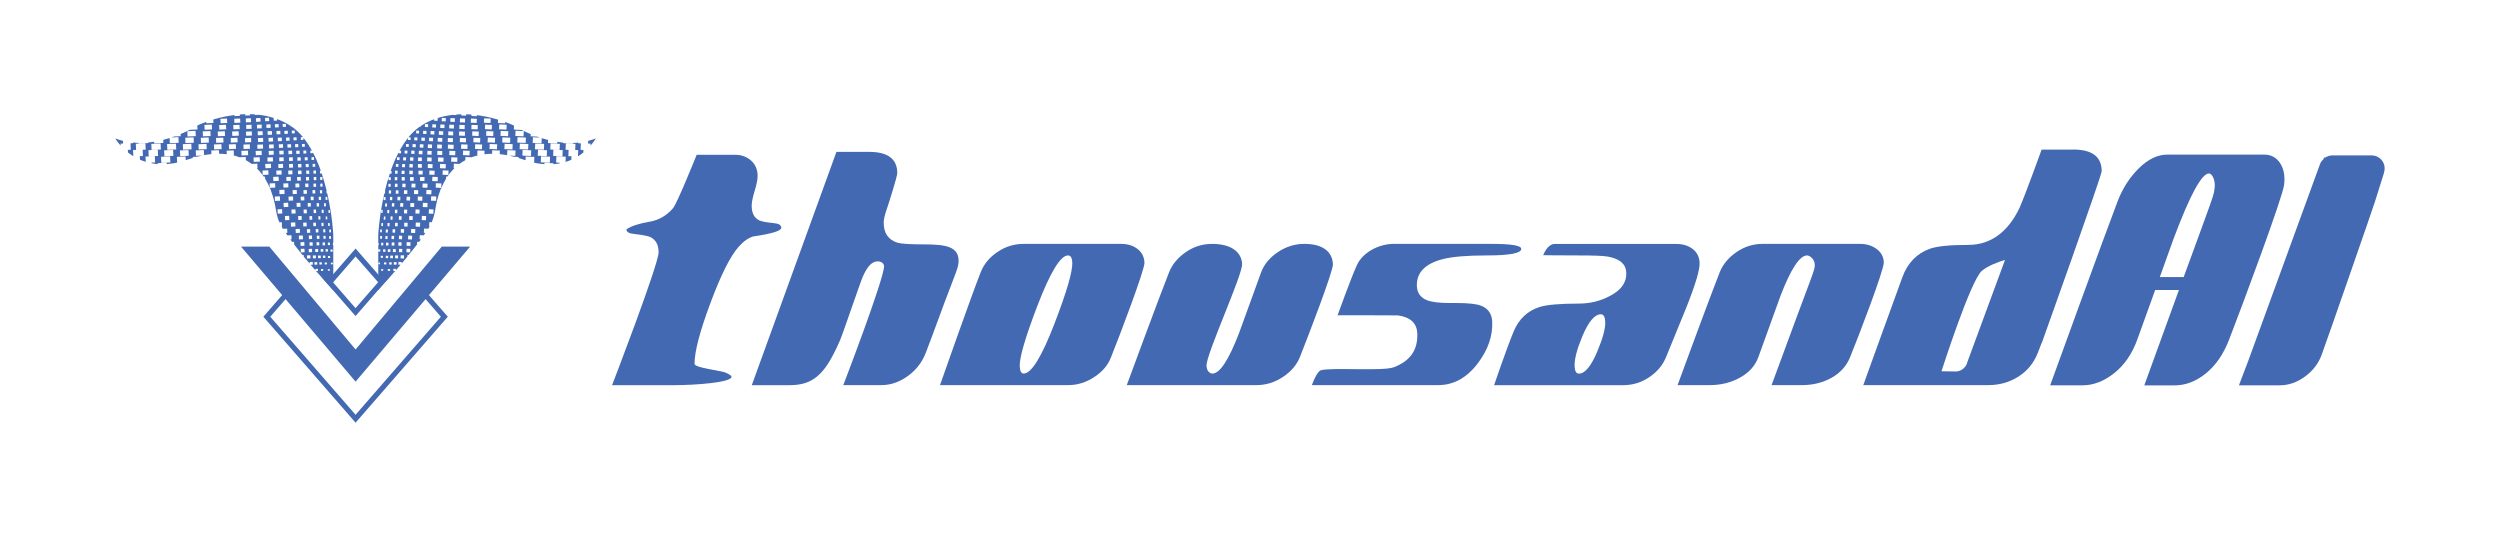 <?xml version="1.0" encoding="UTF-8"?><svg id="a" xmlns="http://www.w3.org/2000/svg" viewBox="0 0 489.07 105.03"><defs><style>.b{fill:#4269b2;}</style></defs><path class="b" d="M446.02,31.86c-.75-1.07-1.75-1.61-3.01-1.61h-19.06c-1.86,0-3.7,.88-5.49,2.63-1.8,1.76-3.18,3.9-4.16,6.41-2.62,6.83-13.23,36.09-13.23,36.09h6.3c2.17,0,4.25-.8,6.25-2.4,2-1.6,3.5-3.79,4.5-6.57,1.3-3.6,2.46-6.82,3.49-9.68h4.65c-1.76,4.82-3.98,10.92-6.78,18.66h5.91c2.17,0,4.22-.78,6.15-2.35,1.93-1.57,3.44-3.76,4.53-6.59,2.67-6.87,10.51-27.97,10.77-30.3,.2-1.78-.08-3.21-.83-4.28Zm-12.78,4.89c-.18,1.62-.07,1.09-6.05,17.45h-4.67c1.05-2.92,1.94-5.4,2.66-7.41,3.21-8.57,5.52-12.86,6.96-12.86,.56,0,1.29,1.21,1.11,2.82Z"/><g><polygon class="b" points="69.56 82.69 51.52 61.96 56.56 56.16 57.33 56.83 52.87 61.96 69.56 81.14 86.25 61.96 81.47 56.47 82.23 55.8 87.6 61.96 69.56 82.69"/><path class="b" d="M75.12,54.99c-2.55-2.93-5.56-6.37-5.56-6.37l-5.3,6.09c.38,.21,.6,.63,.42,1.09l4.88-5.63,4.77,5.45c.11-.32,.43-.57,.79-.63Z"/><path class="b" d="M75.94,52.95l-6.39,7.33-6.18-7.1c-.03,.26-.07,.54-.11,.87-.02,.14-.08,.26-.17,.36l6.46,7.42,7.27-8.35c-.35,0-.7-.21-.88-.53Z"/><polygon class="b" points="69.56 68.37 52.68 48.24 47.15 48.24 69.56 74.66 91.97 48.24 86.43 48.24 69.56 68.37"/><g><path class="b" d="M23.58,28.1l.5-.02-.02-.52c-.5-.13-1-.28-1.5-.48,0,0,.34,.61,1.04,1.41l-.02-.38Z"/><path class="b" d="M64.98,55.43v-.2h.22v-7.27h-.07l-.02-.45h.09v-1.62s-.18-3.68-1.18-8.07h-.14l-.02-.55h.03c-.26-1.09-.58-2.22-.95-3.34h-.33l-.02-.53h.17c-.1-.27-.19-.53-.29-.79h-.04v-.11c-.37-.93-.77-1.84-1.23-2.71v.17l-.47,.02-.02-.52h.31c-.15-.28-.3-.54-.46-.8h-.09v-.15c-.35-.55-.72-1.07-1.11-1.55v.4l-.5,.02-.02-.53,.43-.02c-.67-.81-1.42-1.52-2.26-2.1h-.18v-.12c-.08-.05-.16-.1-.24-.15-.77-.48-1.56-.85-2.37-1.16v.29l-.67,.03-.02-.55c-.95-.3-1.91-.5-2.86-.61l-.79,.03v-.11c-.33-.02-.65-.04-.96-.05v.24l-.94,.04v-.27c-.37,0-.72,.03-1.06,.05v.28l-1.05,.05v-.22c-.45,.06-.89,.12-1.3,.2v.04h-.25c-.96,.19-1.84,.42-2.6,.64l.03,.67-1.41,.06v-.27c-.99,.35-1.56,.63-1.56,.63,0,0-.06,.04-.18,.11l.03,.75-1.51,.07c-.5,.26-1.1,.54-1.79,.82l.02,.43-1.26,.05c-.18,.07-.36,.13-.55,.19l1.36-.06,.05,1.11-1.73,.07-.04-1c-.4,.12-.82,.24-1.25,.35l.03,.6-1.8,.08v-.31c-.4,.06-.79,.11-1.19,.15v.11l-1.87,.08v-.12c-.36,0-.72-.03-1.08-.07v.13l-.49,.02,.05,1.27-.57,.02,.02,.5c.32,.25,.67,.5,1.05,.74l-.05-1.21,.59-.02-.05-1.21,1.88-.08,.05,1.24-.59,.02,.05,1.23-.61,.02,.03,.69c.36,.15,.73,.3,1.13,.42l-.05-1.03,1.83-.08,.05,1.23-.7,.03v.13c.39,.07,.8,.13,1.22,.16v-.18l1.76-.08v.26c.43-.03,.87-.08,1.32-.15h.03c.22-.04,.45-.09,.68-.14l-.05-1.13,1.7-.07,.03,.73c.08-.03,.16-.05,.24-.08,.39-.13,.76-.25,1.14-.36v-.2l.85-.04c.34-.08,.67-.16,1-.23l-1.23,.05-.04-1.05,1.59-.07,.04,.99c.49-.09,.97-.15,1.44-.2l-.03-.7,1.5-.06,.03,.69c.51,0,1.01,.03,1.5,.09l-.03-.69,1.39-.06,.04,.95h-.22c.46,.11,.9,.24,1.32,.4l1.21-.05,.03,.62c.39,.21,.77,.46,1.14,.73l1.1-.05,.04,.89h-.15c.5,.49,.96,1.04,1.37,1.65h.25l.02,.42c.4,.65,.76,1.36,1.06,2.13h.07v.19c.44,1.14,.77,2.41,.98,3.78,.08,.52,.2,1.01,.33,1.46h0c.05,.22,.14,.48,.27,.76,.02,.07,.06,.13,.08,.19l.47-.02,.04,.85h-.1c.09,.16,.18,.3,.27,.44l.84-.03,.03,.83h-.31c.1,.17,.22,.33,.33,.49l.78-.03,.03,.8h-.25c.12,.18,.24,.34,.37,.51l.38-.02,.02,.54c.52,.68,1.07,1.37,1.62,2.05h.24v.3c.4,.46,.78,.92,1.16,1.36v-.3l.6-.02,.02,.54-.43,.02c.32,.37,.62,.73,.93,1.07v-.26l.49-.02,.02,.41-.39,.02c1.88,2.16,3.38,3.76,3.38,3.76v-1.35h-.22ZM29.09,30.59l-.05-1.21,1.83-.08,.05,1.21-1.83,.08Zm.56-1.25l-.05-1.19,1.82-.08,.05,1.18-1.82,.08Zm1.91,2.52l-.05-1.19,1.77-.07,.05,1.18-1.77,.08Zm.6-1.29l-.05-1.16,1.76-.08,.05,1.16-1.76,.08Zm.57-1.26l-.05-1.13,1.75-.07,.05,1.13-1.74,.07Zm2.52,1.23l-.05-1.11,1.68-.07,.05,1.11-1.68,.07Zm.56-1.26l-.04-1.08,1.66-.07,.04,1.08-1.66,.07Zm.47-1.29l-.04-1.05,1.63-.07,.05,1.05-1.63,.07Zm.41-1.29l-.04-1.03,1.6-.07,.05,1.03-1.6,.07Zm2.18,2.55l-.04-1.03,1.57-.07,.04,1.03-1.57,.06Zm.45-1.29l-.04-1,1.54-.07,.04,1-1.54,.07Zm.38-1.29l-.04-.97,1.5-.06,.04,.97-1.49,.06Zm.33-1.29l-.04-.95,1.45-.06,.04,.95-1.45,.06Zm1.86,3.85l-.04-.97,1.46-.06,.04,.97-1.46,.06Zm.4-1.29l-.04-.95,1.43-.06,.04,.95-1.43,.06Zm.34-1.29l-.04-.92,1.39-.06,.04,.92-1.39,.06Zm.28-1.29l-.04-.89,1.34-.06,.04,.89-1.34,.06Zm.25-1.26l-.04-.86,1.29-.05,.04,.87-1.29,.05Zm21.6,21.35l-.33,.02-.02-.55,.33-.02,.02,.55Zm0,1.26l-.37,.02-.02-.52,.37-.02,.02,.52Zm-.22-5.62l.02,.57h-.29l-.02-.56h.29Zm-.04,2.54l.02,.57h-.32l-.02-.56h.32Zm.04,3.82l.02,.5h-.41l-.02-.49,.41-.02Zm-1.32-2.59l.4-.02,.03,.6-.4,.02-.03-.6Zm.35,2.56l.02,.56-.47,.02-.02-.56,.47-.02Zm-.66-3.19l-.03-.63,.4-.02,.02,.63-.4,.02Zm.32,4.48l.02,.53-.5,.02-.02-.53,.5-.02Zm.4,1.28l.02,.46-.47,.02-.02-.46,.47-.02Zm-.33-3.26l-.03-.58,.42-.02,.02,.58-.42,.02Zm.41-4.39h.3l.02,.58h-.3l-.02-.58Zm.43,6.39l.02,.48-.45,.02-.02-.48,.45-.02Zm-.11-10.22l.03,.58-.36,.02-.02-.58,.36-.02Zm-.29,1.24l.02,.61-.37,.02-.02-.61,.37-.02Zm-.42,1.9l-.37,.02-.03-.63,.37-.02,.03,.63Zm-.21-5.15l-.43,.02-.02-.59,.42-.02,.03,.59Zm-.05-1.88l.02,.56-.43,.02-.03-.56,.43-.02Zm-.05,2.58l.02,.61-.43,.02-.02-.61,.43-.02Zm-.22,1.28l.03,.63-.45,.02-.03-.63,.45-.02Zm-1.14-1.3l.03,.66-.53,.02-.03-.66,.53-.02Zm-.34-1.26l.51-.02,.03,.64-.51,.02-.03-.64Zm.51,5.07l.03,.68-.48,.02-.03-.68,.48-.02Zm-.03,2.56l.03,.68-.51,.02-.03-.68,.51-.02Zm.48,1.25l.03,.66-.51,.02-.03-.66,.51-.02Zm-.27,1.94l-.03-.63,.5-.02,.03,.63-.5,.02Zm.47,1.24l-.53,.02-.03-.61,.53-.02,.03,.6Zm-.17-5.03l-.03-.65,.39-.02,.03,.66h-.39Zm.1-3.22l.03,.66-.46,.02-.03-.66,.46-.02Zm-.52-4.5l-.49,.02-.03-.62,.5-.02,.02,.62Zm-.05-1.28l-.5,.02-.02-.6,.5-.02,.02,.59Zm-.16-1.33l-.5,.02-.02-.57,.5-.02,.02,.57Zm-.25-1.89l.02,.55-.49,.02-.02-.55,.49-.02Zm-.09,7.73l.03,.69-.56,.02-.03-.69,.56-.02Zm-.77,4.53l-.03-.71,.52-.02,.03,.71-.52,.02Zm.5,3.76l-.62,.03-.03-.69,.62-.03,.03,.69Zm-.28-7.06l.03,.71-.59,.03-.03-.71,.59-.03Zm-8.44-8.07l-.03-.81,1.07-.05,.03,.81-1.07,.05Zm.69,1.24l-1.11,.05-.04-.84,1.12-.05,.03,.83Zm-.44-2.56l-.03-.78,.96-.04,.03,.78-.96,.04Zm1.91,4.25l.04,.83-1.06,.05-.04-.83,1.06-.05Zm-.42-.38l-.03-.8,1.02-.04,.03,.8-1.02,.04Zm.58-3.94l-.03-.73,.83-.04,.03,.73-.83,.03Zm.85,1.28l-.86,.04-.03-.75,.86-.04,.03,.75Zm-.94-2.57l-.03-.71,.81-.04,.03,.71-.81,.03Zm.79,3.11l.03,.78-.92,.04-.03-.78,.92-.04Zm.28,5.06l.03,.83-.99,.04-.03-.83,.99-.04Zm-.18-.42l-.03-.8,.96-.04,.03,.8-.96,.04Zm.58-1.3l-.03-.77,.87-.04,.03,.78-.87,.04Zm.52-3.9l-.03-.7,.74-.03,.03,.7-.75,.03Zm.77,1.29l-.77,.03-.03-.72,.77-.03,.03,.73Zm-.89-2.61l-.03-.68,.72-.03,.03,.68-.72,.03Zm.75,3.17l.03,.75-.81,.03-.03-.75,.81-.04Zm.14,5.08l.03,.8-.89,.04-.03-.8,.89-.04Zm-.06-.46l-.03-.77,.81-.03,.03,.77-.81,.03Zm1.27-2.08l.03,.75-.76,.03-.03-.75,.76-.03Zm-.43-1.25l.72-.03,.03,.72-.72,.03-.03-.72Zm.66,5.05l.03,.76-.75,.03-.03-.77,.74-.03Zm.23,2.56l.03,.76-.68,.03-.03-.76,.68-.03Zm-.15-3.02l-.03-.74,.7-.03,.03,.74-.69,.03Zm.57,2.52l-.03-.74,.62-.02,.03,.74-.62,.02Zm.58,2.53l-.66,.03-.03-.74,.66-.03,.03,.74Zm-.61-6.35l-.03-.72,.66-.03,.03,.72-.66,.03Zm.34-1.31l-.03-.69,.62-.03,.03,.69-.62,.03Zm.13-1.98l.59-.02,.02,.67-.59,.03-.03-.67Zm.62-1.27l.03,.64-.58,.02-.03-.65,.58-.02Zm-.08-.68l-.57,.02-.03-.62,.57-.02,.03,.62Zm-.2-1.33l-.57,.02-.03-.6,.57-.02,.02,.6Zm-.27-1.34l-.56,.02-.02-.57,.56-.02,.02,.58Zm-.31-1.86l.02,.55-.54,.02-.02-.55,.54-.02Zm-1.3,5.93l-.03-.7,.68-.03,.03,.7-.68,.03Zm.66-1.35l-.66,.03-.03-.67,.66-.03,.03,.67Zm-.16-1.97l.03,.65-.65,.03-.03-.65,.65-.03Zm-.22-1.31l.02,.63-.64,.03-.03-.62,.64-.03Zm-.24-.67l-.62,.02-.02-.6,.62-.03,.02,.6Zm-.33-1.35l-.6,.03-.02-.58,.6-.03,.03,.58Zm-.38-1.9l.02,.55-.57,.02-.02-.55,.57-.03Zm-.72,2.67l.03,.65-.71,.03-.03-.65,.71-.03Zm-.3-1.31l.03,.62-.68,.03-.03-.63,.68-.03Zm-.31-.72l-.66,.03-.03-.6,.66-.03,.03,.61Zm-.39-1.94l.02,.58-.63,.02-.03-.58,.63-.03Zm-.78,3.36l-.78,.03-.03-.68,.78-.03,.03,.68Zm-.29-1.34l-.75,.03-.03-.66,.75-.03,.03,.66Zm-.37-1.98l.03,.63-.72,.03-.03-.63,.72-.03Zm-.96,3.97l.03,.76-.91,.04-.03-.76,.92-.04Zm-.09-.57l-.89,.04-.03-.74,.88-.04,.03,.73Zm-.21-1.33l-.86,.04-.03-.71,.85-.04,.03,.71Zm-.28-1.34l-.82,.03-.03-.68,.82-.04,.03,.68Zm-.32-1.97l.03,.66-.78,.03-.03-.66,.78-.04Zm-1.14,4.72l-1,.04-.03-.78,1-.04,.04,.78Zm-.02,1.31l-1.11,.05-.03-.81,1.11-.04,.03,.8Zm-.07-2.64l-.96,.04-.03-.76,.96-.04,.03,.76Zm-.19-1.33l-.92,.04-.03-.73,.92-.04,.03,.73Zm-.26-2.01l.03,.71-.88,.04-.03-.71,.88-.04Zm-1.72,2.11l-1.04,.04-.03-.79,1.04-.04,.03,.79Zm-.15-2.06l.03,.77-1,.04-.03-.77,.99-.04Zm-4.27,6.04l-.04-.92,1.36-.06,.04,.92-1.36,.06Zm.36-1.29l-.04-.89,1.32-.05,.04,.89-1.32,.06Zm.28-1.29l-.04-.87,1.27-.05,.04,.86-1.27,.06Zm.22-1.29l-.04-.84,1.22-.05,.04,.84-1.22,.05Zm.18-1.26l-.03-.81,1.16-.05,.04,.81-1.16,.05Zm1.41,6.36l-.04-.89,1.28-.05,.04,.89-1.28,.06Zm.4-1.26l-.04-.86,1.24-.05,.04,.87-1.24,.05Zm.29-1.29l-.03-.83,1.2-.05,.03,.84-1.2,.05Zm.21-1.29l-.04-.81,1.14-.05,.03,.81-1.14,.05Zm1.48,5.1l-.04-.86,1.2-.05,.04,.86-1.2,.05Zm.41-1.29l-.04-.84,1.16-.05,.04,.84-1.16,.05Zm1.34,3.85l-.04-.86,1.14-.05,.03,.86-1.14,.05Zm1.39,2.52l-.04-.86,1.08-.05,.03,.86-1.08,.05Zm1.01,2.55l-.04-.85,1-.04,.04,.86-1,.04Zm.54,2.51l-.04-.85,.89-.04,.04,.85-.9,.04Zm1.13-2.11l.91-.04,.04,.82-.9,.04-.04-.82Zm.31,3.38l-.03-.82,.83-.03,.03,.82-.83,.03Zm1.16,1.27l-.03-.8,.86-.04,.03,.8-.86,.04Zm.11-2.56l-.03-.79,.79-.03,.03,.79-.79,.03Zm.8,3.02l.81-.03,.03,.77-.82,.03-.03-.77Zm.62,1.29l.78-.03,.03,.74-.78,.03-.03-.74Zm.32,1.29l.75-.03,.03,.72-.75,.03-.03-.72Zm.07,1.99l-.03-.69,.74-.03,.03,.69-.74,.03Zm1.82-4.56l.03,.71-.64,.03-.03-.71,.64-.03Zm-.6,5.76l-.03-.61,.67-.03,.03,.61-.66,.03Zm.35-1.23l-.03-.64,.64-.03,.03,.64-.64,.03Zm.15-1.27l-.03-.66,.61-.03,.03,.67-.61,.02Zm.63,1.91l.59-.02,.02,.56-.59,.02-.02-.56Zm.32,1.8l-.02-.49,.55-.02,.02,.49-.55,.02Zm.16-2.47l-.02-.58,.56-.03,.03,.58-.56,.02Zm.53,.69l.53-.02,.02,.51-.53,.02-.02-.51Zm.26,1.32l.49-.02,.02,.43-.49,.02-.02-.43Zm.32,1.67v-.36l.43-.02v.36l-.43,.02Zm.69,1.24v-.28l.38-.02v.28l-.38,.02Zm.04-2.5v-.38h.43l.02,.36-.45,.02Zm.61,1.24v-.3l.39-.02v.31h-.39Zm.04-2.49l-.02-.4,.43-.02,.02,.4-.42,.02Zm.49-1.66l.4-.02,.02,.43-.4,.02-.02-.43Zm.06,2.57l.39-.02v.33h-.38v-.31Z"/></g><g><path class="b" d="M115.54,28.1l-.5-.02,.02-.52c.5-.13,1-.28,1.5-.48,0,0-.34,.61-1.04,1.41l.02-.38Z"/><path class="b" d="M73.93,55.42v1.35s1.5-1.6,3.39-3.76l-.39-.02,.02-.41,.5,.02v.26c.29-.35,.6-.7,.92-1.07l-.43-.02,.02-.54,.61,.02v.3c.37-.45,.75-.9,1.14-1.36v-.31h.24c.56-.67,1.11-1.36,1.63-2.04l.02-.54,.38,.02c.13-.17,.25-.33,.37-.5h-.26l.03-.81,.78,.03c.11-.16,.22-.32,.33-.48h-.31l.03-.84,.84,.03c.09-.14,.18-.28,.26-.43h-.1l.04-.86,.47,.02c.03-.06,.06-.12,.08-.19,.12-.28,.21-.54,.27-.76h0c.14-.45,.25-.94,.33-1.46,.22-1.38,.54-2.64,.98-3.78v-.19h.08c.3-.76,.66-1.47,1.06-2.13l.02-.43h.25c.41-.59,.86-1.14,1.37-1.63h-.15l.04-.89,1.1,.05c.36-.27,.74-.51,1.14-.73l.03-.62,1.21,.05c.42-.16,.87-.29,1.32-.39h-.22l.04-.95,1.39,.06-.03,.69c.48-.06,.98-.09,1.5-.09l.03-.69,1.49,.06-.03,.7c.47,.05,.95,.11,1.45,.2l.04-.99,1.6,.07-.04,1.05-1.23-.05c.33,.07,.66,.14,1,.23l.86,.04v.2c.37,.11,.75,.23,1.13,.36,.08,.03,.16,.05,.24,.08l.03-.73,1.7,.07-.05,1.13c.23,.05,.46,.1,.68,.14h.03c.46,.08,.89,.13,1.31,.16v-.26l1.77,.08v.18c.42-.03,.82-.09,1.21-.16v-.13l-.69-.03,.05-1.23,1.83,.08-.04,1.03c.4-.12,.78-.27,1.13-.42l.03-.69-.61-.02,.05-1.23-.59-.02,.05-1.24,1.88,.08-.05,1.21,.59,.02-.05,1.21c.38-.24,.74-.49,1.05-.74l.02-.5-.56-.02,.06-1.27-.5-.02v-.13c-.36,.03-.72,.06-1.07,.07v.12l-1.88-.08v-.11c-.39-.04-.78-.09-1.17-.15v.31l-1.82-.08,.03-.6c-.43-.11-.85-.23-1.25-.35l-.04,1-1.73-.07,.05-1.11,1.36,.06c-.19-.06-.37-.12-.55-.19l-1.26-.05,.02-.43c-.68-.28-1.29-.57-1.79-.82l-1.51-.07,.03-.75c-.11-.07-.18-.11-.18-.11,0,0-.58-.28-1.55-.63v.27l-1.42-.06,.03-.67c-.76-.22-1.64-.45-2.6-.64h-.25v-.04c-.42-.08-.85-.14-1.29-.2v.22l-1.07-.05v-.28c-.33-.03-.68-.04-1.04-.05v.27l-.96-.04v-.24c-.31,0-.63,.02-.95,.05v.11l-.79-.03c-.95,.11-1.91,.31-2.86,.61l-.02,.55-.68-.03v-.29c-.79,.3-1.58,.68-2.35,1.16-.08,.05-.15,.1-.24,.15v.13h-.18c-.83,.57-1.58,1.28-2.25,2.09l.43,.02-.02,.53-.52-.02,.02-.4c-.39,.48-.76,1-1.1,1.55v.15h-.09c-.16,.26-.31,.52-.46,.79h.31l-.02,.53-.48-.02v-.17c-.45,.86-.86,1.78-1.22,2.71v.11h-.04c-.1,.26-.2,.52-.29,.79h.18l-.02,.55h-.33c-.38,1.11-.69,2.24-.95,3.33h.03l-.02,.56h-.14c-1,4.38-1.18,8.06-1.18,8.06v1.61h.09l-.02,.46h-.07v7.26h.23v.21h-.23Zm34.28-24.92l.05-1.21,1.82,.08-.05,1.21-1.82-.08Zm-.56-1.26l.05-1.18,1.82,.08-.05,1.19-1.82-.08Zm-1.86,2.52l.05-1.18,1.77,.07-.05,1.19-1.77-.08Zm-.59-1.29l.05-1.16,1.76,.08-.05,1.16-1.76-.08Zm-.55-1.26l.05-1.13,1.75,.07-.05,1.13-1.75-.07Zm-2.46,1.23l.05-1.11,1.68,.07-.05,1.11-1.69-.07Zm-.54-1.26l.05-1.08,1.66,.07-.05,1.08-1.66-.07Zm-.45-1.29l.05-1.05,1.63,.07-.05,1.05-1.63-.07Zm-.38-1.29l.04-1.03,1.6,.07-.04,1.03-1.6-.07Zm-2.15,2.56l.05-1.03,1.57,.07-.04,1.03-1.57-.06Zm-.42-1.29l.04-1,1.54,.07-.04,1-1.54-.07Zm-.34-1.29l.04-.97,1.49,.06-.04,.97-1.49-.06Zm-.28-1.29l.04-.95,1.45,.06-.04,.95-1.45-.06Zm-1.87,3.85l.04-.97,1.46,.06-.04,.97-1.46-.06Zm-.37-1.29l.04-.95,1.43,.06-.04,.95-1.43-.06Zm-.29-1.29l.04-.92,1.39,.06-.04,.92-1.39-.06Zm-.23-1.29l.03-.89,1.34,.06-.04,.89-1.33-.06Zm-.2-1.25l.04-.87,1.29,.05-.04,.86-1.29-.05Zm-20.29,20.86l.33,.02-.02,.55-.33-.02,.03-.55Zm0,1.29l.37,.02-.02,.52-.37-.02,.02-.52Zm.49-5.09l-.02,.57h-.29l.02-.59h.29Zm.07,2.57l-.03,.58h-.31l.02-.59h.32Zm.05,3.85l-.02,.5h-.41l.02-.52,.41,.02Zm.88-2l-.41-.02,.03-.6,.4,.02-.02,.6Zm.14,1.98l-.03,.56-.47-.02,.02-.56,.47,.02Zm-.21-3.23l.02-.63,.4,.02-.03,.63-.4-.02Zm.58,4.52l-.02,.53-.5-.02,.02-.53,.5,.02Zm-.43,1.28l-.02,.46-.47-.02,.02-.46,.47,.02Zm-.56-3.3l.02-.58,.42,.02-.03,.58-.42-.02Zm-.02-3.78h-.3l.03-.61h.3l-.02,.61Zm.04,5.82l-.02,.48-.45-.02,.02-.48,.45,.02Zm.02-10.22l-.02,.58-.36-.02,.02-.58,.36,.02Zm.29,1.24l-.02,.61-.37-.02,.03-.61,.37,.02Zm.07,1.25l.37,.02-.03,.63-.37-.02,.03-.63Zm.21-5.11l.43,.02-.03,.59-.42-.02,.02-.59Zm.46-1.27l-.02,.56-.43-.02,.02-.56,.43,.02Zm.06,2.58l-.03,.61-.44-.02,.03-.61,.43,.02Zm.23,1.28l-.03,.63-.45-.02,.03-.63,.45,.02Zm1.22-1.3l-.03,.66-.53-.02,.03-.66,.53,.02Zm-.22-.65l-.51-.02,.03-.64,.51,.02-.03,.64Zm0,4.45l-.03,.68-.48-.02,.03-.68,.48,.02Zm.06,2.56l-.03,.68-.51-.02,.03-.68,.51,.02Zm-.49,1.26l-.03,.66-.51-.02,.03-.66,.51,.02Zm-.74,1.9l.03-.63,.5,.02-.03,.63-.5-.02Zm.06,.66l.53,.02-.03,.61-.53-.02,.03-.6Zm-.25-4.44l.03-.66,.39,.02-.03,.65h-.39Zm.76-3.22l-.03,.66-.47-.02,.03-.66,.46,.02Zm.09-5.13l.5,.02-.03,.62-.5-.02,.03-.62Zm.05-1.26l.5,.02-.02,.6-.5-.02,.02-.59Zm.16-1.31l.5,.02-.02,.57-.5-.02,.02-.57Zm.72-1.29l-.02,.55-.49-.02,.02-.55,.49,.02Zm.16,7.74l-.03,.69-.56-.02,.03-.69,.56,.02Zm-.31,4.48l.03-.71,.52,.02-.03,.71-.52-.02Zm.04,3.1l.62,.03-.03,.69-.62-.03,.03-.69Zm.84-6.34l-.03,.71-.59-.03,.03-.71,.59,.03Zm6.78-8.15l.03-.81,1.07,.05-.03,.81-1.07-.05Zm.42,.46l1.12,.05-.04,.84-1.11-.05,.03-.83Zm-.56-1.77l.03-.78,.96,.04-.03,.78-.96-.04Zm.11,4.34l-.04,.83-1.06-.05,.04-.83,1.06,.05Zm-1.67-.47l.03-.8,1.02,.04-.03,.8-1.02-.04Zm-.39-3.93l.03-.73,.83,.04-.03,.73-.83-.03Zm0,.56l.86,.04-.03,.75-.86-.04,.03-.75Zm.1-1.85l.03-.71,.81,.04-.03,.71-.81-.03Zm.94,3.18l-.03,.78-.92-.04,.03-.78,.91,.04Zm-.21,5.07l-.04,.83-.99-.04,.03-.83,.99,.04Zm-1.77-.5l.03-.8,.96,.04-.03,.8-.96-.04Zm-.49-1.3l.03-.78,.87,.04-.03,.77-.87-.04Zm-.39-3.9l.03-.7,.74,.03-.03,.7-.74-.03Zm0,.59l.77,.03-.03,.72-.77-.03,.03-.73Zm.14-1.92l.03-.68,.72,.03-.03,.68-.73-.03Zm.79,3.24l-.03,.75-.82-.03,.03-.75,.81,.04Zm-.07,5.08l-.03,.8-.89-.04,.03-.8,.89,.04Zm-1.65-.53l.03-.77,.81,.03-.03,.77-.81-.03Zm.3-2.01l-.03,.75-.76-.03,.03-.75,.76,.03Zm-.36-.56l-.72-.03,.03-.72,.72,.03-.03,.72Zm.12,4.35l-.03,.77-.75-.03,.03-.76,.75,.03Zm-.29,2.56l-.03,.76-.68-.03,.03-.76,.68,.03Zm-1.23-3.08l.03-.74,.69,.03-.03,.74-.7-.03Zm-.49,2.53l.03-.74,.61,.02-.03,.74-.62-.02Zm.06,1.82l.66,.03-.03,.74-.66-.03,.03-.74Zm-.08-5.64l.03-.72,.66,.03-.03,.72-.66-.03Zm-.31-1.31l.03-.69,.62,.03-.03,.69-.63-.03Zm.46-1.28l-.59-.03,.03-.67,.59,.02-.02,.67Zm-.01-1.93l-.03,.65-.57-.02,.03-.64,.57,.02Zm-.47-1.32l.57,.02-.03,.62-.57-.02,.02-.62Zm.2-1.31l.57,.02-.03,.6-.57-.02,.03-.6Zm.27-1.32l.56,.02-.02,.57-.55-.02,.02-.58Zm.82-1.26l-.02,.55-.54-.02,.02-.55,.53,.02Zm.09,5.88l.03-.7,.68,.03-.03,.7-.68-.03Zm.05-1.99l.66,.03-.03,.67-.66-.03,.03-.67Zm.78-1.28l-.03,.65-.65-.03,.03-.65,.65,.03Zm.21-1.31l-.03,.62-.63-.03,.03-.63,.64,.03Zm-.37-1.31l.62,.03-.03,.6-.62-.02,.02-.6Zm.33-1.32l.6,.03-.02,.58-.6-.03,.02-.58Zm.93-1.3l-.02,.55-.57-.02,.02-.55,.57,.03Zm.86,2.68l-.03,.65-.71-.03,.03-.65,.71,.03Zm.27-1.31l-.02,.63-.68-.03,.03-.62,.68,.03Zm-.34-1.35l.66,.03-.02,.6-.66-.03,.03-.61Zm.99-1.3l-.03,.58-.63-.02,.03-.58,.63,.03Zm.18,2.65l.78,.03-.03,.68-.78-.03,.03-.68Zm.29-1.31l.75,.03-.03,.66-.75-.03,.03-.66Zm1.06-1.29l-.02,.63-.72-.03,.03-.63,.72,.03Zm1.15,3.97l-.03,.76-.91-.04,.03-.76,.92,.04Zm-.79-1.34l.88,.04-.03,.74-.89-.04,.03-.73Zm.21-1.31l.85,.04-.03,.71-.85-.04,.03-.71Zm.28-1.31l.82,.04-.03,.68-.82-.03,.03-.68Zm1.07-1.25l-.03,.66-.78-.03,.03-.66,.78,.04Zm.4,3.9l1,.04-.04,.78-.99-.04,.03-.78Zm.02,1.29l1.11,.04-.03,.81-1.11-.05,.03-.8Zm.07-2.59l.96,.04-.03,.76-.96-.04,.03-.76Zm.19-1.31l.92,.04-.03,.73-.92-.04,.03-.73Zm1.1-1.24l-.03,.71-.88-.04,.03-.71,.88,.04Zm.88,1.28l1.04,.04-.03,.79-1.04-.04,.03-.79Zm1.11-1.23l-.03,.77-1-.04,.03-.77,1,.04Zm1.93,5.94l.04-.92,1.36,.06-.04,.92-1.35-.06Zm-.32-1.29l.04-.89,1.32,.05-.04,.89-1.32-.06Zm-.23-1.29l.03-.86,1.27,.05-.04,.87-1.27-.06Zm-.16-1.29l.04-.84,1.22,.05-.04,.84-1.22-.05Zm-.12-1.26l.03-.81,1.16,.05-.03,.81-1.16-.05Zm-1.53,6.35l.04-.89,1.28,.05-.04,.89-1.28-.06Zm-.37-1.25l.04-.87,1.24,.05-.04,.86-1.24-.05Zm-.25-1.29l.04-.84,1.2,.05-.04,.83-1.2-.05Zm-.15-1.29l.04-.81,1.14,.05-.03,.81-1.14-.05Zm-1.54,5.1l.04-.86,1.2,.05-.04,.86-1.2-.05Zm-.36-1.29l.03-.84,1.16,.05-.04,.84-1.16-.05Zm-1.32,3.85l.04-.86,1.14,.05-.04,.86-1.14-.05Zm-1.33,2.52l.03-.86,1.08,.05-.04,.86-1.08-.05Zm-.93,2.56l.04-.86,1,.04-.04,.85-1-.04Zm-.44,2.52l.04-.85,.89,.04-.03,.85-.9-.04Zm-.27-1.25l-.9-.04,.04-.82,.9,.04-.03,.82Zm-1.1,2.52l.03-.82,.83,.03-.03,.82-.83-.03Zm-1.19,1.27l.03-.8,.86,.04-.04,.8-.86-.04Zm-.05-2.56l.03-.79,.79,.03-.03,.79-.79-.03Zm-.04,3.82l-.82-.03,.03-.77,.81,.03-.03,.77Zm-.62,1.27l-.78-.03,.03-.74,.77,.03-.03,.74Zm-.32,1.26l-.75-.03,.03-.72,.75,.03-.03,.72Zm-.78,1.23l.03-.69,.74,.03-.03,.69-.74-.03Zm-.44-4.51l-.03,.71-.64-.03,.03-.71,.64,.03Zm-.7,5.71l.03-.61,.66,.03-.02,.61-.67-.03Zm-.32-1.23l.03-.64,.64,.03-.03,.64-.64-.03Zm-.12-1.26l.03-.67,.61,.03-.03,.66-.61-.02Zm-.05,2.49l-.59-.02,.02-.56,.59,.02-.02,.56Zm-.85,1.22l.02-.49,.55,.02-.02,.49-.55-.02Zm-.17-2.47l.02-.58,.56,.03-.02,.58-.56-.02Zm.01,1.23l-.53-.02,.02-.51,.53,.02-.02,.51Zm-.25,1.24l-.49-.02,.02-.43,.49,.02-.02,.43Zm-.76,1.22l.02-.36,.45,.02-.02,.36-.45-.02Zm-.64,1.24v-.28l.41,.02v.28l-.41-.02Zm-.09-2.51l.02-.38h.44v.4l-.46-.02Zm-.57,1.24v-.31l.41,.02v.3h-.41Zm-.07-2.52v-.4l.44,.02-.02,.4-.42-.02Zm-.09-1.21l-.41-.02,.02-.43,.4,.02-.02,.43Zm-.06,2.47h-.4v-.34l.41,.02v.33Z"/></g></g><path class="b" d="M143.79,30.28c1.25,0,2.3,.38,3.15,1.14,.85,.76,1.27,1.77,1.27,3.03,0,.65-.19,1.62-.58,2.9-.39,1.28-.58,2.25-.58,2.9,0,1.43,.5,2.39,1.5,2.87,.48,.21,1.41,.39,2.79,.52,1,.09,1.5,.39,1.5,.91,0,.61-1.82,1.17-5.46,1.7-.95,.26-1.93,.95-2.93,2.08-1.6,1.82-3.44,5.49-5.49,11-2.06,5.51-3.09,9.46-3.09,11.85,0,.78,5.28,1.35,6.06,1.7,.78,.35,1.17,.63,1.17,.84,0,1.09-7.01,1.63-11.26,1.63h-12.1s9.1-23.59,9.1-25.98c0-1.48-.54-2.47-1.62-3-.48-.21-1.5-.41-3.05-.59-1.09-.08-1.63-.39-1.63-.91,.95-.65,2.47-1.15,4.55-1.5,1.78-.3,3.29-1.17,4.55-2.61,.82-.91,4.65-10.48,4.65-10.48h7.51Z"/><path class="b" d="M172.88,43.59c0,2.04,.91,3.34,2.73,3.9,.73,.21,2.49,.32,5.27,.32,4.12,0,6.65,.44,6.65,3.22,0,1.3-.59,2.39-2.71,8.03-.91,2.38-1.82,5.05-3.69,9.9-.69,1.82-1.82,3.32-3.38,4.49-1.69,1.26-3.47,1.89-5.33,1.89h-7.45s7.98-20.74,7.98-23.29c0,0-.05-.92-1.24-.92-1.08,0-1.96,.85-2.91,2.96-.46,1.01-3.8,10.91-4.47,12.49-.47,1.12-.83,1.8-1.17,2.49-2.52,5.03-4.99,6.28-8.76,6.28h-7.33l16.56-45.64h6.37c3.69,0,5.53,1.39,5.53,4.16,0,.65-1.64,5.83-2.04,7.01-.41,1.17-.62,2.08-.62,2.73Z"/><path class="b" d="M200.25,47.71h19.05c1.3,0,2.38,.33,3.23,.99,.86,.66,1.31,1.56,1.36,2.69,.06,1.36-4.85,14.27-6.53,18.46-.58,1.55-1.67,2.85-3.28,3.9-1.6,1.06-3.31,1.59-5.13,1.59h-25.06s6.28-17.89,7.96-22.08c.62-1.59,1.71-2.91,3.27-3.96,1.56-1.06,3.26-1.59,5.13-1.59Zm.01,25.37c1.52,0,3.54-3.3,6.07-9.88,2.37-6.17,3.52-10.13,3.44-11.87-.04-.91-.32-1.36-.84-1.36-1.47,0-3.47,3.3-6,9.88-2.37,6.21-3.52,10.15-3.44,11.81,.04,.95,.3,1.42,.78,1.42Z"/><path class="b" d="M255.19,47.71c3.64,0,5.46,1.57,5.57,3.98,.06,1.35-4.8,13.97-6.47,18.18-.63,1.54-1.74,2.84-3.34,3.89-1.6,1.05-3.31,1.58-5.13,1.58h-25.39s6.6-17.91,8.28-22.09c.62-1.54,1.71-2.85,3.27-3.93,1.55-1.07,3.27-1.61,5.13-1.61,3.68,0,5.78,1.54,5.88,3.95,.1,2.16-7.06,17.66-6.96,19.89,.04,.98,.59,1.53,1.16,1.53,1.43,0,3.16-2.62,5.18-7.85l4.35-11.98c.58-1.54,1.67-2.85,3.27-3.93,1.6-1.07,3.33-1.61,5.2-1.61Z"/><path class="b" d="M291.92,62.94c.12,2.74-.8,5.43-2.76,8.06-2.17,2.89-4.77,4.34-7.8,4.34h-24.72s.92-2.64,1.75-2.9c1.99-.61,12.16,.23,14.29-.6,3.2-1.21,4.73-3.42,4.58-6.63-.09-2-1.35-3.17-3.79-3.51-1.52-.04-11.8-.02-11.8-.02,0,0,2.52-7.03,3.77-9.8,1.18-2.61,4.46-4.17,7.15-4.17h19.24c3.82,0,5.74,.32,5.77,.96,.04,.86-2.22,1.3-6.79,1.3-3.87,0-6.75,.25-8.64,.74-3.44,.91-5.1,2.67-4.99,5.28,.06,1.36,.76,2.29,2.08,2.78,.93,.34,2.42,.51,4.46,.51h1.18c2.31,0,3.9,.17,4.79,.51,1.42,.53,2.16,1.58,2.23,3.16Z"/><path class="b" d="M292.29,75.34s2.33-6.88,3.82-10.49c1.02-2.44,2.71-4.04,5.07-4.79,1.45-.45,4.01-.67,7.66-.67,2.26,0,4.32-.52,6.19-1.54,2.17-1.14,3.2-2.64,3.12-4.51-.07-1.68-1.27-2.72-3.6-3.14-.83-.16-2.73-.23-5.69-.23-4.48,0-6.96-.05-6.96-.05,0,0,.76-2.2,2.27-2.2h23.74c1.3,0,2.37,.33,3.23,.99,.86,.66,1.3,1.56,1.35,2.69,.06,1.36-.84,4.38-2.72,9.06-.86,2.08-2.13,5.19-3.82,9.34-.63,1.58-1.71,2.91-3.27,3.96-1.56,1.06-3.27,1.59-5.13,1.59h-25.28Zm16.6-2.25c1.17,0,2.37-1.44,3.58-4.32,1.1-2.62,1.62-4.56,1.56-5.81-.04-.98-.33-1.48-.85-1.48-1.21,0-2.43,1.44-3.64,4.33-1.06,2.54-1.56,4.5-1.5,5.86,.04,.95,.32,1.42,.84,1.42Z"/><path class="b" d="M352.48,75.34h-5.91c8.54-23.32,8.49-22.34,8.44-23.65-.04-.98-.94-1.72-1.5-1.72-1.43,0-3.16,2.62-5.18,7.87-.96,2.68-2.41,6.68-4.34,12.01-.62,1.7-1.82,3.04-3.59,4.02-1.78,.98-3.75,1.47-5.92,1.47h-6.3s6.57-17.91,8.25-22.09c.62-1.54,1.71-2.85,3.27-3.93,1.55-1.07,3.27-1.61,5.13-1.61h19.05c1.25,0,2.33,.33,3.23,.99,.9,.66,1.37,1.53,1.42,2.62,.06,1.43-4.88,14.34-6.6,18.55-.7,1.73-1.91,3.07-3.62,4.03-1.71,.96-3.66,1.44-5.82,1.44Z"/><path class="b" d="M405.54,29.26h-6.14s-3.15,8.75-4.33,11.42c-2.21,4.65-5.6,7.23-10.02,7.23-3.64,0-6.17,.26-7.6,.78-2.34,.87-4.23,2.64-5.27,5.47-1.51,4.1-7.67,21.18-7.67,21.18h24.45c2.17,0,4.13-.55,5.89-1.66,1.75-1.11,3.02-2.66,3.8-4.65,.21-.54,.47-1.21,.76-1.96h.03s11.71-32.71,11.71-33.58c0-2.82-1.87-4.24-5.6-4.24Zm-20.68,41.6c-.18,.83-.94,1.66-2.05,1.81-1.46-.02-3-.04-3-.04,0,0,5.7-17.83,7.91-19.66,1.2-1.01,3.17-1.71,4.52-2.13l-7.38,20.02Z"/><path class="b" d="M466.35,33.83c.29-.78,.17-1.66-.3-2.34-.48-.68-1.26-1.09-2.09-1.09h-7.69c-.5,0-.97,.16-1.37,.42h-.25l-.11,.3c-.28,.27-.53,.58-.67,.96l-13.99,38.35-1.88,4.95h7.94c1.8,0,3.47-.59,5.04-1.76,1.57-1.17,2.64-2.61,3.24-4.32,1.7-4.68,8.82-25.26,8.82-25.26,.7-2.03,1.27-3.7,1.72-5.05h0l.03-.12c.28-.86,.51-1.57,.68-2.16l.9-2.87Z"/></svg>